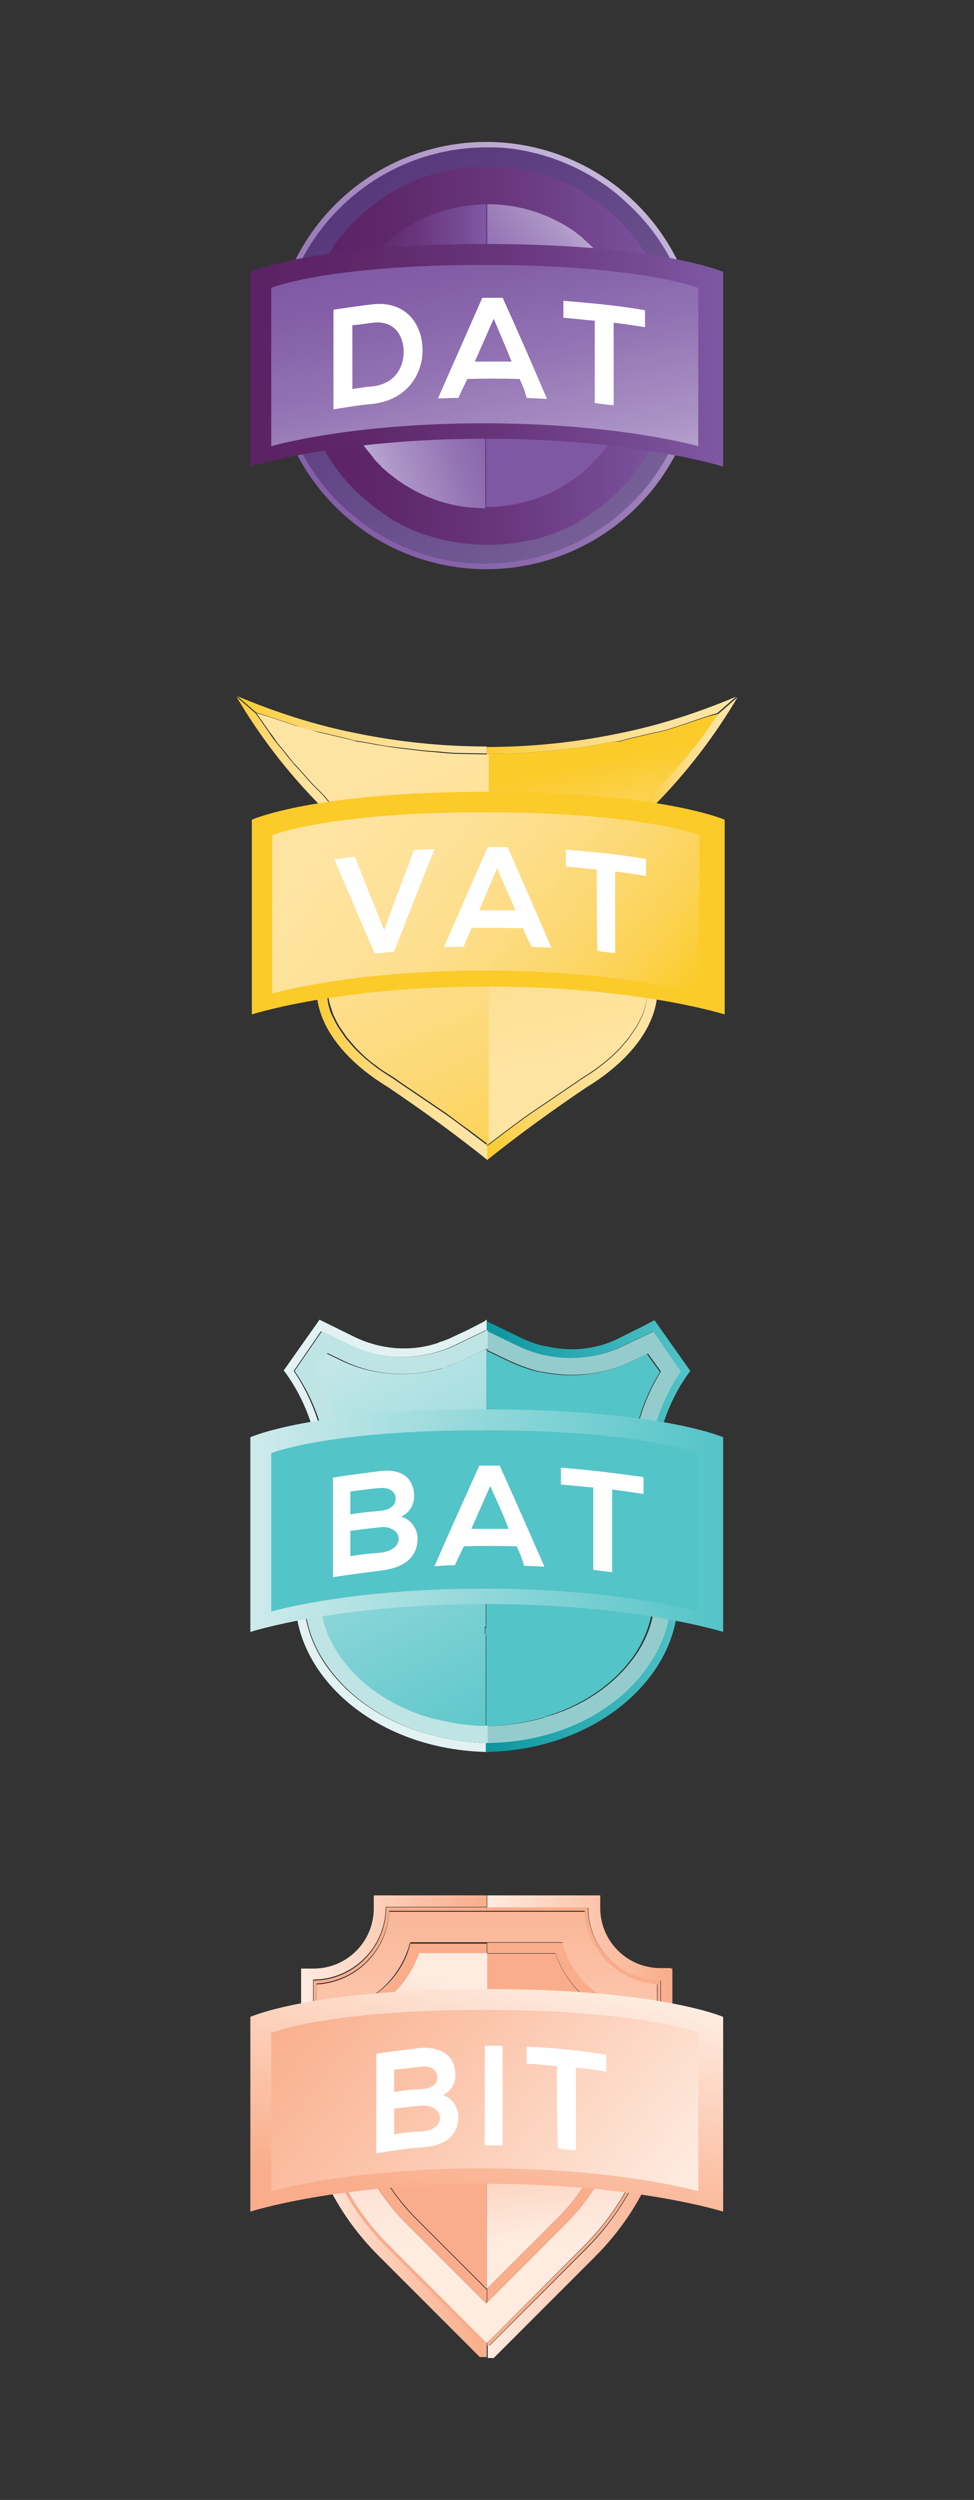<?xml version="1.0" encoding="utf-8"?>
<!-- Generator: Adobe Illustrator 20.1.0, SVG Export Plug-In . SVG Version: 6.00 Build 0)  -->
<svg version="1.1" id="Layer_1" xmlns="http://www.w3.org/2000/svg" xmlns:xlink="http://www.w3.org/1999/xlink" x="0px" y="0px"
	 width="195.7px" height="502px" viewBox="0 0 195.7 502" style="enable-background:new 0 0 195.7 502;" xml:space="preserve">
<rect x="0" y="0" width="195.7" height="502" fill="#333333" stroke="none"/>
<style type="text/css">
	.st0{fill:url(#SVGID_1_);}
	.st1{fill:url(#SVGID_2_);}
	.st2{fill:url(#SVGID_3_);}
	.st3{fill:url(#SVGID_4_);}
	.st4{fill:url(#SVGID_5_);}
	.st5{fill:#7F58A4;}
	.st6{fill:url(#SVGID_6_);}
	.st7{fill:url(#SVGID_7_);}
	.st8{fill:url(#SVGID_8_);}
	.st9{fill:#FFFFFF;}
	.st10{fill:url(#SVGID_9_);}
	.st11{fill:url(#SVGID_10_);}
	.st12{fill:url(#SVGID_11_);}
	.st13{fill:url(#SVGID_12_);}
	.st14{fill:url(#SVGID_13_);}
	.st15{fill:url(#SVGID_14_);}
	.st16{fill:url(#SVGID_15_);}
	.st17{fill:url(#SVGID_16_);}
	.st18{fill:url(#SVGID_17_);}
	.st19{fill:url(#SVGID_18_);}
	.st20{fill:#E2F2F3;}
	.st21{fill:url(#SVGID_19_);}
	.st22{fill:url(#SVGID_20_);}
	.st23{fill:#53C4C8;}
	.st24{fill:#94CCCD;}
	.st25{fill:#BFE4E4;}
	.st26{fill:url(#SVGID_21_);}
	.st27{fill:#344554;}
	.st28{fill:#ED3235;}
	.st29{fill:url(#SVGID_22_);}
	.st30{fill:url(#SVGID_23_);}
	.st31{fill:#F9AD8B;}
	.st32{fill:#FDCF9D;}
	.st33{fill:#F1EA4D;}
	.st34{fill:url(#SVGID_24_);}
	.st35{fill:url(#SVGID_25_);}
	.st36{fill:#ED332D;}
	.st37{fill:url(#SVGID_26_);}
	.st38{fill:url(#SVGID_27_);}
	.st39{fill:url(#SVGID_28_);}
</style>
<g>
	<g>
		
			<linearGradient id="SVGID_1_" gradientUnits="userSpaceOnUse" x1="134.494" y1="532.36" x2="62.37" y2="442.71" gradientTransform="matrix(1 0 0 -1 0 558)">
			<stop  offset="0" style="stop-color:#D6CCE5"/>
			<stop  offset="2.259135e-03" style="stop-color:#D6CCE5"/>
			<stop  offset="0.35" style="stop-color:#AC94C6"/>
			<stop  offset="0.644" style="stop-color:#9272B3"/>
			<stop  offset="0.87" style="stop-color:#845FA8"/>
			<stop  offset="1" style="stop-color:#7F58A4"/>
		</linearGradient>
		<circle class="st0" cx="97.7" cy="71.4" r="42.9"/>
		
			<linearGradient id="SVGID_2_" gradientUnits="userSpaceOnUse" x1="59.043" y1="486.592" x2="136.305" y2="486.592" gradientTransform="matrix(1 0 0 -1 0 558)">
			<stop  offset="1.415019e-02" style="stop-color:#5B2264"/>
			<stop  offset="0.235" style="stop-color:#5E276A"/>
			<stop  offset="0.529" style="stop-color:#68357B"/>
			<stop  offset="0.865" style="stop-color:#774D97"/>
			<stop  offset="1" style="stop-color:#7F58A4"/>
		</linearGradient>
		<circle class="st1" cx="97.7" cy="71.4" r="38.6"/>
		
			<linearGradient id="SVGID_3_" gradientUnits="userSpaceOnUse" x1="67.303" y1="501.798" x2="97.7" y2="501.798" gradientTransform="matrix(1 0 0 -1 0 558)">
			<stop  offset="1.415019e-02" style="stop-color:#5B2264"/>
			<stop  offset="0.235" style="stop-color:#5E276A"/>
			<stop  offset="0.529" style="stop-color:#68357B"/>
			<stop  offset="0.865" style="stop-color:#774D97"/>
			<stop  offset="1" style="stop-color:#7F58A4"/>
		</linearGradient>
		<path class="st2" d="M97.7,71.4V41c-0.6,0-1.1,0-1.5,0.1c-7.4,0.4-14.1,3.4-19.1,8.1c-0.6,0.5-1.1,1.1-1.5,1.5
			c-0.6,0.6-1.1,1.2-1.5,1.9c-4.1,5.2-6.5,11.6-6.5,18.8H97.7z"/>
		
			<linearGradient id="SVGID_4_" gradientUnits="userSpaceOnUse" x1="64.069" y1="465.048" x2="104.063" y2="478.529" gradientTransform="matrix(1 0 0 -1 0 558)">
			<stop  offset="0" style="stop-color:#D6CCE5"/>
			<stop  offset="2.259135e-03" style="stop-color:#D6CCE5"/>
			<stop  offset="0.35" style="stop-color:#AC94C6"/>
			<stop  offset="0.644" style="stop-color:#9272B3"/>
			<stop  offset="0.87" style="stop-color:#845FA8"/>
			<stop  offset="1" style="stop-color:#7F58A4"/>
		</linearGradient>
		<path class="st3" d="M67.1,71.4L67.1,71.4c0,7.2,2.5,13.7,6.6,18.9c0.5,0.6,1.1,1.3,1.5,1.9c0.5,0.6,1.1,1.1,1.5,1.6
			c5.2,4.8,11.9,7.9,19.3,8.2c0.5,0,1.1,0.1,1.5,0.1V71.4H67.1z"/>
		
			<linearGradient id="SVGID_5_" gradientUnits="userSpaceOnUse" x1="128.186" y1="513.183" x2="95.382" y2="488.468" gradientTransform="matrix(1 0 0 -1 0 558)">
			<stop  offset="0" style="stop-color:#D6CCE5"/>
			<stop  offset="2.259135e-03" style="stop-color:#D6CCE5"/>
			<stop  offset="0.35" style="stop-color:#AC94C6"/>
			<stop  offset="0.644" style="stop-color:#9272B3"/>
			<stop  offset="0.87" style="stop-color:#845FA8"/>
			<stop  offset="1" style="stop-color:#7F58A4"/>
		</linearGradient>
		<path class="st4" d="M128.2,71.4c0-8.8-3.8-16.7-9.6-22.2c-0.5-0.5-1.1-0.9-1.5-1.4c-0.5-0.5-1.1-0.8-1.5-1.2
			c-5-3.5-11-5.6-17.7-5.6v30.5h30.4V71.4z"/>
		<path class="st5" d="M116.9,95c0.6-0.5,1.1-0.9,1.5-1.4c6-5.5,9.6-13.4,9.6-22.2l0,0H97.7v30.4c6.6,0,12.7-2.1,17.6-5.6
			C115.9,95.8,116.3,95.5,116.9,95z"/>
		
			<linearGradient id="SVGID_6_" gradientUnits="userSpaceOnUse" x1="173.199" y1="411.017" x2="63.144" y2="521.072" gradientTransform="matrix(1 0 0 -1 0 558)">
			<stop  offset="0" style="stop-color:#9988B6"/>
			<stop  offset="0.44" style="stop-color:#755D96"/>
			<stop  offset="0.795" style="stop-color:#5E4182"/>
			<stop  offset="1" style="stop-color:#55367A"/>
		</linearGradient>
		<path class="st6" d="M130.1,45.1c-1.8-2.2-3.9-4.2-6.1-6.1c-6-4.9-13.5-8.2-21.6-9.2c-1.5-0.2-3.2-0.2-4.7-0.2
			c-23,0-41.8,18.8-41.8,41.8c0,1.6,0.1,3.2,0.2,4.7c0.8,7.6,3.8,14.7,8.2,20.5c2.3,3.1,4.9,5.6,8,8c7,5.4,15.7,8.6,25.2,8.6
			c23,0,41.8-18.8,41.8-41.8C139.5,61.4,136,52.3,130.1,45.1z M126.9,95.8c-0.2,0.4-0.5,0.6-0.7,0.8c-2.5,2.8-5.3,5.2-8.5,7.2
			c-0.2,0.1-0.5,0.4-0.7,0.5s-0.5,0.2-0.7,0.5c-2.7,1.5-5.5,2.6-8.5,3.4c-0.2,0.1-0.5,0.1-0.7,0.2c-0.2,0.1-0.5,0.1-0.7,0.1
			c-2.7,0.6-5.5,0.9-8.5,0.9l0,0c-0.2,0-0.5,0-0.7,0c-3.2-0.1-6.2-0.5-9.3-1.3c-0.2-0.1-0.5-0.1-0.7-0.2s-0.5-0.1-0.7-0.2
			c-3.1-0.9-5.9-2.2-8.5-3.9c-0.2-0.1-0.5-0.4-0.7-0.5s-0.5-0.4-0.7-0.5c-3.2-2.2-6.1-4.9-8.5-8c-0.2-0.4-0.5-0.7-0.7-0.9
			c-0.2-0.4-0.5-0.7-0.7-1.1c-4.1-6.1-6.6-13.5-6.6-21.4s2.5-15.3,6.6-21.4c0.2-0.4,0.5-0.7,0.7-1.1c0.2-0.4,0.5-0.7,0.7-0.9
			c2.3-3.1,5.3-5.8,8.5-8c0.2-0.1,0.5-0.4,0.7-0.5c0.2-0.1,0.5-0.4,0.7-0.5c2.6-1.6,5.5-2.9,8.5-3.9c0.2-0.1,0.5-0.1,0.7-0.2
			s0.5-0.1,0.7-0.2c2.9-0.8,6-1.3,9.3-1.3c0.2,0,0.5,0,0.7,0l0,0c2.9,0,5.8,0.4,8.5,0.9c0.2,0,0.5,0.1,0.7,0.1
			c0.2,0.1,0.5,0.1,0.7,0.2c2.9,0.8,5.9,2,8.5,3.4c0.2,0.1,0.5,0.2,0.7,0.5c0.2,0.1,0.5,0.4,0.7,0.5c3.2,2,6,4.3,8.5,7.2
			c0.2,0.2,0.5,0.6,0.7,0.8c0.2,0.4,0.5,0.6,0.7,0.9c5,6.5,8.1,14.6,8.1,23.4s-3.1,16.9-8.1,23.4C127.4,95.1,127.1,95.5,126.9,95.8z
			"/>
		
			<linearGradient id="SVGID_7_" gradientUnits="userSpaceOnUse" x1="50.354" y1="486.651" x2="145.346" y2="486.651" gradientTransform="matrix(1 0 0 -1 0 558)">
			<stop  offset="1.415019e-02" style="stop-color:#5B2264"/>
			<stop  offset="0.235" style="stop-color:#5E276A"/>
			<stop  offset="0.529" style="stop-color:#68357B"/>
			<stop  offset="0.865" style="stop-color:#774D97"/>
			<stop  offset="1" style="stop-color:#7F58A4"/>
		</linearGradient>
		<path class="st7" d="M145.3,93.7c0,0-17.7-5.6-47.7-5.6s-47.3,5.6-47.3,5.6V54.6c0,0,12.4-5.6,47.3-5.6s47.7,5.6,47.7,5.6V93.7z"
			/>
		
			<linearGradient id="SVGID_8_" gradientUnits="userSpaceOnUse" x1="107.557" y1="440.276" x2="91.252" y2="510.815" gradientTransform="matrix(1 0 0 -1 0 558)">
			<stop  offset="0" style="stop-color:#D6CCE5"/>
			<stop  offset="2.259135e-03" style="stop-color:#D6CCE5"/>
			<stop  offset="0.35" style="stop-color:#AC94C6"/>
			<stop  offset="0.644" style="stop-color:#9272B3"/>
			<stop  offset="0.87" style="stop-color:#845FA8"/>
			<stop  offset="1" style="stop-color:#7F58A4"/>
		</linearGradient>
		<path class="st8" d="M140.3,89.6c0,0-16-4.6-43.1-4.6s-42.7,4.6-42.7,4.6V57.8c0,0,11.3-4.6,42.7-4.6s43.1,4.6,43.1,4.6V89.6z"/>
		<g>
			<g>
				<path class="st9" d="M84.9,70.1c0.1,5-3.1,10.2-10,11c-2.5,0.2-5.4,0.7-7.9,1.1c0-8,0-12,0-20c2.5-0.4,5.4-0.8,7.9-1.1
					C81.7,60.4,84.8,65.2,84.9,70.1z M70.8,78.1c1.6-0.2,2.5-0.4,4.1-0.5c4.6-0.6,6.3-4,6.2-7.2c-0.1-3.1-1.9-6.1-6.2-5.6
					c-1.6,0.2-2.5,0.4-4.1,0.5C70.8,70.4,70.8,72.9,70.8,78.1z"/>
				<path class="st9" d="M104.4,76.1c-4.2-0.1-6.3-0.1-10.5,0c-0.7,1.5-1.1,2.2-1.8,3.8c-1.6,0-2.5,0.1-4.1,0.1
					c3.6-8.2,5.4-12.2,8.9-20.2c1.6,0,2.5,0,4.1,0c3.6,8,5.4,12.1,8.9,20.3c-1.6-0.1-2.5-0.1-4.1-0.2
					C105.4,78.3,105.1,77.6,104.4,76.1z M99.2,64c-1.5,3.4-2.2,5-3.8,8.6c2.9,0,4.5,0,7.4,0C101.4,69.1,100.6,67.4,99.2,64z"/>
				<path class="st9" d="M119.5,64.4c-2.6-0.2-3.8-0.4-6.3-0.6c0-1.4,0-2,0-3.4c5.8,0.5,10.7,0.9,16.4,1.9c0,1.4,0,2,0,3.4
					c-2.5-0.4-3.8-0.6-6.3-0.9c0,6.6,0,10,0,16.6c-1.5-0.2-2.2-0.2-3.8-0.5C119.5,74.2,119.5,70.9,119.5,64.4z"/>
			</g>
		</g>
	</g>
	<g>
		<g>
			
				<linearGradient id="SVGID_9_" gradientUnits="userSpaceOnUse" x1="114.068" y1="403.708" x2="128.429" y2="338.084" gradientTransform="matrix(1 0 0 -1 0 558)">
				<stop  offset="0" style="stop-color:#FBCB29"/>
				<stop  offset="0.141" style="stop-color:#FCD252"/>
				<stop  offset="0.304" style="stop-color:#FCD872"/>
				<stop  offset="0.471" style="stop-color:#FDDD88"/>
				<stop  offset="0.64" style="stop-color:#FDE197"/>
				<stop  offset="0.815" style="stop-color:#FEE4A0"/>
				<stop  offset="1" style="stop-color:#FEE4A3"/>
			</linearGradient>
			<path class="st10" d="M142.2,143.9l-5.4,1.8c-1.8,0.6-3.5,1.2-5.4,1.5l-5.5,1.3l-1.4,0.4L123,149l-2.8,0.5
				c-1.9,0.4-3.8,0.6-5.6,0.8c-1.9,0.2-3.8,0.5-5.6,0.6c-1.9,0.1-3.8,0.4-5.8,0.4l-5.4,0.1v1.4v22.4v1.4V196V230l0,0l0,0l4.1-3.1
				c1.5-1.1,2.9-2.2,4.5-3.3l9.3-6.3c1.5-1.1,3.2-2,4.7-3.2c1.5-1.1,2.8-2.3,4.1-3.6l1.8-2.1l1.5-2.2c0.5-0.8,0.8-1.5,1.2-2.3
				c0.4-0.8,0.6-1.6,0.8-2.5c0.2-1.8,0.5-3.4,0.6-5l0.5-5c0.2-1.6,0.2-3.3,0.2-5l0.1-5c0.1-1.6-0.1-3.4-0.2-5l-0.4-5
				c-0.2-1.6-0.5-3.3-0.7-5c-0.2-1.5-0.5-3.2-0.7-4.7c0.2-0.2,0.6-0.6,0.8-0.8l0.9-1.1l2-2c0.7-0.7,1.3-1.4,1.9-2.1l1.9-2.1
				c0.6-0.7,1.2-1.4,1.8-2.2l1.8-2.2c0.6-0.7,1.1-1.5,1.6-2.2l1.5-2.2l1.1-1.5L142.2,143.9z"/>
			<g>
				
					<linearGradient id="SVGID_10_" gradientUnits="userSpaceOnUse" x1="97.85" y1="412.383" x2="147.913" y2="412.383" gradientTransform="matrix(1 0 0 -1 0 558)">
					<stop  offset="0" style="stop-color:#FBCB29"/>
					<stop  offset="0.141" style="stop-color:#FCD252"/>
					<stop  offset="0.304" style="stop-color:#FCD872"/>
					<stop  offset="0.471" style="stop-color:#FDDD88"/>
					<stop  offset="0.64" style="stop-color:#FDE197"/>
					<stop  offset="0.815" style="stop-color:#FEE4A0"/>
					<stop  offset="1" style="stop-color:#FEE4A3"/>
				</linearGradient>
				<path class="st11" d="M136.8,145.6c-1.8,0.6-3.5,1.2-5.4,1.5l-5.5,1.3l-1.4,0.4L123,149l-2.8,0.5c-1.9,0.4-3.8,0.6-5.6,0.8
					c-1.9,0.2-3.8,0.5-5.6,0.6c-1.9,0.1-3.8,0.4-5.8,0.4l-5.4,0.1V150c8.8,0,17.7-0.9,26.4-2.7c8.1-1.6,16.1-4.2,23.7-7.4l-3.8,3.3
					l-2,0.6L136.8,145.6z"/>
				
					<linearGradient id="SVGID_11_" gradientUnits="userSpaceOnUse" x1="97.85" y1="360.778" x2="133.051" y2="360.778" gradientTransform="matrix(1 0 0 -1 0 558)">
					<stop  offset="0" style="stop-color:#FBCB29"/>
					<stop  offset="0.141" style="stop-color:#FCD252"/>
					<stop  offset="0.304" style="stop-color:#FCD872"/>
					<stop  offset="0.471" style="stop-color:#FDDD88"/>
					<stop  offset="0.64" style="stop-color:#FDE197"/>
					<stop  offset="0.815" style="stop-color:#FEE4A0"/>
					<stop  offset="1" style="stop-color:#FEE4A3"/>
				</linearGradient>
				<path class="st12" d="M132.1,199c-0.2,7.4-6,14.3-14.2,19.3c-7.3,4.9-14.1,9.9-20.1,14.7v-2.8l4.1-3.1c1.5-1.1,2.9-2.2,4.5-3.3
					l9.3-6.3c1.5-1.1,3.2-2,4.7-3.2c1.5-1.1,2.8-2.3,4.1-3.6l1.8-2.1l1.5-2.2c0.5-0.8,0.8-1.5,1.2-2.3c0.4-0.8,0.6-1.6,0.8-2.5
					c0.2-1.8,0.5-3.4,0.6-5l0.5-5c0.2-1.6,0.2-3.3,0.2-5l0.1-5c0.1-1.6-0.1-3.4-0.2-5l-0.4-5c-0.2-1.6-0.5-3.3-0.7-5
					c-0.2-1.5-0.5-3.2-0.7-4.7l1.9,0.5C133.4,174.3,133.6,186.7,132.1,199z"/>
				
					<linearGradient id="SVGID_12_" gradientUnits="userSpaceOnUse" x1="129.078" y1="406.982" x2="147.913" y2="406.982" gradientTransform="matrix(1 0 0 -1 0 558)">
					<stop  offset="0" style="stop-color:#FBCB29"/>
					<stop  offset="0.141" style="stop-color:#FCD252"/>
					<stop  offset="0.304" style="stop-color:#FCD872"/>
					<stop  offset="0.471" style="stop-color:#FDDD88"/>
					<stop  offset="0.64" style="stop-color:#FDE197"/>
					<stop  offset="0.815" style="stop-color:#FEE4A0"/>
					<stop  offset="1" style="stop-color:#FEE4A3"/>
				</linearGradient>
				<path class="st13" d="M131,162.2l-1.9-0.5c0.2-0.2,0.6-0.6,0.8-0.8l0.9-1.1l2-2c0.7-0.7,1.3-1.4,1.9-2.1l1.9-2.1
					c0.6-0.7,1.2-1.4,1.8-2.2l1.8-2.2c0.6-0.7,1.1-1.5,1.6-2.2l1.5-2.2l1.1-1.5l3.8-3.3C143.7,147.6,138.1,155.1,131,162.2z"/>
			</g>
		</g>
		<g>
			
				<linearGradient id="SVGID_13_" gradientUnits="userSpaceOnUse" x1="114.525" y1="314.561" x2="64.532" y2="417.178" gradientTransform="matrix(1 0 0 -1 0 558)">
				<stop  offset="0" style="stop-color:#FBCB29"/>
				<stop  offset="0.141" style="stop-color:#FCD252"/>
				<stop  offset="0.304" style="stop-color:#FCD872"/>
				<stop  offset="0.471" style="stop-color:#FDDD88"/>
				<stop  offset="0.64" style="stop-color:#FDE197"/>
				<stop  offset="0.815" style="stop-color:#FEE4A0"/>
				<stop  offset="1" style="stop-color:#FEE4A3"/>
			</linearGradient>
			<path class="st14" d="M51.5,143.2l1.1,1.5l1.5,2.2c0.6,0.7,1.1,1.5,1.6,2.2l1.8,2.2c0.6,0.7,1.1,1.5,1.8,2.2l1.9,2.1
				c0.6,0.7,1.2,1.4,1.9,2.1l2,2l0.9,1.1c0.2,0.2,0.6,0.6,0.8,0.8c-0.4,1.5-0.5,3.2-0.7,4.7c-0.2,1.6-0.5,3.3-0.7,5l-0.4,5
				c-0.1,1.6-0.4,3.4-0.2,5l0.1,5c0,1.6,0,3.4,0.2,5l0.5,5c0.1,1.6,0.2,3.3,0.6,5c0.2,0.8,0.5,1.6,0.8,2.5c0.4,0.8,0.7,1.5,1.2,2.3
				l1.5,2.2l1.8,2.1c1.3,1.3,2.6,2.6,4.1,3.6c1.4,1.2,3.2,2,4.7,3.2l9.3,6.3c1.5,1.1,2.9,2.2,4.5,3.3l4.1,3.1l0,0l0,0v-34.1V177
				v-1.8v-22.3v-1.4l-5.4-0.1c-1.9,0-3.9-0.2-5.8-0.4c-1.9-0.1-3.8-0.4-5.6-0.6c-1.9-0.2-3.8-0.5-5.6-0.8l-2.8-0.5l-1.4-0.2
				l-1.4-0.4l-5.5-1.3c-1.9-0.4-3.6-1.1-5.4-1.5l-5.4-1.8L51.5,143.2z"/>
			<g>
				
					<linearGradient id="SVGID_14_" gradientUnits="userSpaceOnUse" x1="47.771" y1="412.501" x2="97.834" y2="412.501" gradientTransform="matrix(1 0 0 -1 0 558)">
					<stop  offset="0" style="stop-color:#FBCB29"/>
					<stop  offset="0.141" style="stop-color:#FCD252"/>
					<stop  offset="0.304" style="stop-color:#FCD872"/>
					<stop  offset="0.471" style="stop-color:#FDDD88"/>
					<stop  offset="0.64" style="stop-color:#FDE197"/>
					<stop  offset="0.815" style="stop-color:#FEE4A0"/>
					<stop  offset="1" style="stop-color:#FEE4A3"/>
				</linearGradient>
				<path class="st15" d="M58.9,145.5c1.8,0.6,3.5,1.2,5.4,1.5l5.5,1.3l1.4,0.4l1.4,0.2l2.8,0.5c1.9,0.4,3.8,0.6,5.6,0.8
					c1.9,0.2,3.8,0.5,5.6,0.6c1.9,0.1,3.8,0.4,5.8,0.4l5.4,0.1v-1.4c-8.8,0-17.7-0.9-26.4-2.7c-8.1-1.6-16.1-4.2-23.7-7.4l3.8,3.3
					l2,0.6L58.9,145.5z"/>
				
					<linearGradient id="SVGID_15_" gradientUnits="userSpaceOnUse" x1="62.657" y1="360.895" x2="97.859" y2="360.895" gradientTransform="matrix(1 0 0 -1 0 558)">
					<stop  offset="0" style="stop-color:#FBCB29"/>
					<stop  offset="0.141" style="stop-color:#FCD252"/>
					<stop  offset="0.304" style="stop-color:#FCD872"/>
					<stop  offset="0.471" style="stop-color:#FDDD88"/>
					<stop  offset="0.64" style="stop-color:#FDE197"/>
					<stop  offset="0.815" style="stop-color:#FEE4A0"/>
					<stop  offset="1" style="stop-color:#FEE4A3"/>
				</linearGradient>
				<path class="st16" d="M63.6,198.9c0.2,7.4,6,14.3,14.2,19.3c7.3,4.9,14.1,9.9,20.1,14.7V230l-4.1-3.1c-1.5-1.1-2.9-2.2-4.5-3.3
					l-9.3-6.3c-1.5-1.1-3.2-2-4.7-3.2c-1.5-1.1-2.8-2.3-4.1-3.6l-1.8-2.1l-1.5-2.2c-0.5-0.8-0.8-1.5-1.2-2.3
					c-0.4-0.8-0.6-1.6-0.8-2.5c-0.2-1.8-0.5-3.4-0.6-5l-0.5-5c-0.2-1.6-0.2-3.3-0.2-5l-0.1-5c-0.1-1.6,0.1-3.4,0.2-5l0.4-5
					c0.2-1.6,0.5-3.3,0.7-5c0.2-1.5,0.5-3.2,0.7-4.7l-1.9,0.5C62.3,174.1,62.1,186.6,63.6,198.9z"/>
				
					<linearGradient id="SVGID_16_" gradientUnits="userSpaceOnUse" x1="47.787" y1="407.099" x2="66.622" y2="407.099" gradientTransform="matrix(1 0 0 -1 0 558)">
					<stop  offset="0" style="stop-color:#FBCB29"/>
					<stop  offset="0.141" style="stop-color:#FCD252"/>
					<stop  offset="0.304" style="stop-color:#FCD872"/>
					<stop  offset="0.471" style="stop-color:#FDDD88"/>
					<stop  offset="0.64" style="stop-color:#FDE197"/>
					<stop  offset="0.815" style="stop-color:#FEE4A0"/>
					<stop  offset="1" style="stop-color:#FEE4A3"/>
				</linearGradient>
				<path class="st17" d="M64.7,162.1l1.9-0.5c-0.2-0.2-0.6-0.6-0.8-0.8l-0.9-1.1l-2-2c-0.7-0.7-1.3-1.4-1.9-2.1l-1.9-2.1
					c-0.6-0.7-1.2-1.4-1.8-2.2l-1.8-2.2c-0.6-0.7-1.1-1.5-1.6-2.2l-1.5-2.2l-1.1-1.5l-3.8-3.3C52,147.5,57.6,155,64.7,162.1z"/>
			</g>
		</g>
		
			<linearGradient id="SVGID_17_" gradientUnits="userSpaceOnUse" x1="98.085" y1="398.876" x2="98.085" y2="518.738" gradientTransform="matrix(1 0 0 -1 0 558)">
			<stop  offset="0" style="stop-color:#FBCB29"/>
			<stop  offset="0.141" style="stop-color:#FCD252"/>
			<stop  offset="0.304" style="stop-color:#FCD872"/>
			<stop  offset="0.471" style="stop-color:#FDDD88"/>
			<stop  offset="0.64" style="stop-color:#FDE197"/>
			<stop  offset="0.815" style="stop-color:#FEE4A0"/>
			<stop  offset="1" style="stop-color:#FEE4A3"/>
		</linearGradient>
		<path class="st18" d="M145.6,203.7c0,0-17.7-5.6-47.7-5.6s-47.3,5.6-47.3,5.6v-39.1c0,0,12.4-5.6,47.3-5.6s47.7,5.6,47.7,5.6
			V203.7z"/>
		
			<linearGradient id="SVGID_18_" gradientUnits="userSpaceOnUse" x1="130.473" y1="348.212" x2="60.644" y2="403.863" gradientTransform="matrix(1 0 0 -1 0 558)">
			<stop  offset="0" style="stop-color:#FBCB29"/>
			<stop  offset="0.141" style="stop-color:#FCD252"/>
			<stop  offset="0.304" style="stop-color:#FCD872"/>
			<stop  offset="0.471" style="stop-color:#FDDD88"/>
			<stop  offset="0.64" style="stop-color:#FDE197"/>
			<stop  offset="0.815" style="stop-color:#FEE4A0"/>
			<stop  offset="1" style="stop-color:#FEE4A3"/>
		</linearGradient>
		<path class="st19" d="M140.5,199.5c0,0-16-4.6-43.1-4.6s-42.7,4.6-42.7,4.6v-31.8c0,0,11.3-4.6,42.7-4.6s43.1,4.6,43.1,4.6V199.5z
			"/>
		<g>
			<g>
				<path class="st9" d="M79.2,191.1c-1.5,0.1-2.3,0.2-3.9,0.4c-3.3-7.6-4.9-11.4-8.1-18.9c1.6-0.2,2.5-0.4,4.1-0.6
					c2.3,5.9,3.5,8.8,5.9,14.8c2.3-6.5,3.5-9.6,6-16.1c1.6-0.1,2.5-0.2,4.1-0.2C84.1,178.6,82.4,182.7,79.2,191.1z"/>
				<path class="st9" d="M105.1,186.4c-4.1-0.1-6.2-0.1-10.3-0.1c-0.7,1.5-1.1,2.2-1.6,3.8c-1.6,0-2.5,0.1-4,0.1
					c3.5-8.1,5.3-12.1,8.8-20.1c1.6,0,2.5,0,4,0c3.5,8,5.3,12.1,8.8,20.2c-1.6-0.1-2.5-0.1-4-0.2C106,188.6,105.7,187.9,105.1,186.4
					z M99.9,174.3c-1.4,3.4-2.2,5-3.6,8.5c2.9,0,4.3,0,7.3,0C102.1,179.4,101.3,177.7,99.9,174.3z"/>
				<path class="st9" d="M119.9,174.6c-2.5-0.2-3.8-0.4-6.2-0.6c0-1.4,0-2,0-3.4c5.6,0.5,10.5,0.9,16.1,1.9c0,1.4,0,2,0,3.4
					c-2.5-0.4-3.8-0.6-6.2-0.9c0,6.6,0,9.9,0,16.4c-1.5-0.2-2.2-0.2-3.6-0.5C119.9,184.6,119.9,181.2,119.9,174.6z"/>
			</g>
		</g>
	</g>
	<g>
		<path class="st20" d="M62.8,306c-0.7,2.7-1.5,5.4-2.2,8.1c-0.5,1.2-0.7,2.3-0.9,3.5c-0.1,0.4-0.1,0.8-0.2,1.2
			c-1.8,15.7,14.1,32.3,38,33h0.5V350h-0.5c-13.6-0.5-25.6-6.3-32.1-15.7c-4.3-6.3-5.4-13.4-3.2-19.7v-0.1c0.8-3.1,1.6-5.6,2.2-8.1
			c2.7-10.3,0.9-21.3-4.8-30.2l-0.6-0.9l5.5-8l5.6,2.7c6.7,3.3,14.8,3.3,21.5,0l6-2.9l0.2,0.1v-2V265l-0.1,0.1l-0.1-0.1l-0.1,0.2
			l-0.1,0.1l-3.5,1.8l-2.8,1.3c-0.7,0.4-1.4,0.6-2.1,0.9c-0.4,0.1-0.7,0.2-1.1,0.4c-5.5,1.8-11.5,1.3-16.8-1.3l-6.9-3.4L57,275.2
			l0.4,0.5c4.3,6,6.7,13.2,6.8,20.4c0,0.2,0,0.4,0,0.6c0,0.2,0,0.4,0,0.6C63.9,300.3,63.5,303.2,62.8,306z"/>
		
			<linearGradient id="SVGID_19_" gradientUnits="userSpaceOnUse" x1="97.85" y1="249.524" x2="138.893" y2="249.524" gradientTransform="matrix(1 0 0 -1 0 558)">
			<stop  offset="1.415019e-02" style="stop-color:#0C96A0"/>
			<stop  offset="1" style="stop-color:#53C4C8"/>
		</linearGradient>
		<path class="st21" d="M110.1,270.4c-0.4-0.1-0.7-0.1-1.2-0.2c-1.5-0.4-2.9-0.9-4.3-1.6l-6.6-3.2h-0.1l-0.1-0.1v2l6,2.9
			c6.7,3.3,14.8,3.3,21.5,0l5.9-2.8l5.5,8l-0.6,0.9c-5.8,8.8-7.6,19.8-4.8,30.1c0.7,2.5,1.4,5.2,2.2,8.1v0.1
			c2.2,6.3,1.2,13.4-3.2,19.7c-6.5,9.4-18.4,15.3-32.2,15.7h-0.5v1.8h0.5c24.1-0.7,39.9-17.5,37.9-33.2c0-0.4-0.1-0.8-0.2-1.2
			c-0.2-1.1-0.5-2.2-0.8-3.3c-0.8-2.7-1.5-5.4-2.2-8.1c-0.7-2.6-1.1-5.3-1.2-7.9c0-0.4,0-0.8,0-1.2c0-7.6,2.3-15.1,7-21.5l0.1-0.1
			l-7.2-10.2l-2.1,1.1l-5,2.5C120.1,270.9,114.9,271.5,110.1,270.4z"/>
		
			<linearGradient id="SVGID_20_" gradientUnits="userSpaceOnUse" x1="63.451" y1="293.328" x2="108.28" y2="207.405" gradientTransform="matrix(1 0 0 -1 0 558)">
			<stop  offset="1.415019e-02" style="stop-color:#CDEAEB"/>
			<stop  offset="1" style="stop-color:#53C4C8"/>
		</linearGradient>
		<path class="st22" d="M97.8,292.9V271l-0.2-0.1l-4.6,2.2c-1.1,0.5-2.1,0.9-3.2,1.3c-0.4,0.1-0.7,0.2-1.1,0.4
			c-6.6,1.9-14,1.4-20.2-1.6l-2.9-1.4l-2.6,3.6c4.1,6.7,6.1,14.3,6,22c0,0.4,0,0.8,0,1.2c-0.1,2.9-0.6,5.9-1.3,8.7
			c-0.7,2.5-1.4,5.2-2.3,8.2l-0.1,0.2c-0.1,0.2-0.1,0.4-0.2,0.6c-0.1,0.4-0.2,0.8-0.4,1.3c-1.2,4.8,0,10.1,3.3,14.9
			c4.2,6.1,11,10.6,19.1,12.8c0.4,0.1,0.7,0.2,1.1,0.2c2.9,0.7,5.9,1.1,9,1.2h0.4v-18.6c-0.1,0-0.1,0-0.2,0v-1.4c0.1,0,0.1,0,0.2,0
			v-32.5c-0.1,0-0.1,0-0.2,0v-1.4C97.7,292.9,97.8,292.9,97.8,292.9z"/>
		<path class="st23" d="M130.4,316.1c0-0.1,0-0.2-0.1-0.2l-0.1-0.2c-0.9-3.1-1.6-5.8-2.3-8.2c-0.7-2.7-1.2-5.4-1.3-8.1
			c0-0.4,0-0.8,0-1.2c-0.2-7.9,1.8-15.9,6-22.7l-2.6-3.6l-3.2,1.5c-5.5,2.7-11.9,3.4-17.8,2.2c-0.4-0.1-0.7-0.1-1.2-0.2
			c-1.9-0.5-3.8-1.2-5.5-2l-4.6-2.2V293c-0.1,0-0.1,0-0.2,0v1.4c0.1,0,0.1,0,0.2,0v32.5c-0.1,0-0.1,0-0.2,0v1.4c0.1,0,0.1,0,0.2,0
			v18.3H98c3.8-0.1,7.4-0.7,10.8-1.6c0.4-0.1,0.7-0.2,1.1-0.4c7.4-2.3,13.6-6.6,17.5-12.2c3.3-4.9,4.5-10.2,3.3-15.1
			C130.7,316.9,130.6,316.5,130.4,316.1z"/>
		<path class="st24" d="M130.4,334.3c4.3-6.3,5.5-13.4,3.2-19.7v-0.1c-0.8-3.1-1.6-5.6-2.2-8.1c-2.7-10.2-0.9-21.3,4.8-30.1l0.6-0.9
			l-5.5-8l-5.9,2.8c-6.7,3.3-14.8,3.3-21.5,0l-6-2.9v3.8l4.6,2.2c1.8,0.8,3.6,1.5,5.5,2c0.4,0.1,0.7,0.1,1.2,0.2
			c6,1.2,12.4,0.5,17.8-2.2l3.2-1.5l2.6,3.6c-4.2,6.8-6.2,14.7-6,22.7c0,0.4,0,0.8,0,1.2c0.1,2.7,0.6,5.4,1.3,8.1
			c0.7,2.5,1.4,5.2,2.3,8.2l0.1,0.2c0,0.1,0,0.2,0.1,0.2c0.1,0.5,0.2,0.8,0.4,1.3c1.2,4.9,0.1,10.2-3.3,15.1
			c-3.9,5.6-10.1,10-17.5,12.2c-0.4,0.1-0.7,0.2-1.1,0.4c-3.4,0.9-7,1.5-10.8,1.6H98v3.4h0.5C112,349.7,124,343.8,130.4,334.3z"/>
		<path class="st25" d="M97.4,346.6c-3.2-0.1-6.1-0.5-9-1.2c-0.4-0.1-0.7-0.2-1.1-0.2c-8.1-2.2-15-6.7-19.1-12.8
			c-3.3-4.8-4.5-10-3.3-14.9c0.1-0.5,0.2-0.8,0.4-1.3c0-0.2,0.1-0.4,0.2-0.6l0.1-0.2c0.9-3.1,1.6-5.6,2.3-8.2
			c0.7-2.9,1.2-5.8,1.3-8.7c0-0.4,0-0.8,0-1.2c0.1-7.7-2-15.4-6-22l2.6-3.6l2.9,1.4c6.2,3.1,13.5,3.6,20.2,1.6
			c0.4-0.1,0.7-0.2,1.1-0.4c1.1-0.4,2.2-0.8,3.2-1.3l4.6-2.2L98,271v-3.8l-0.2-0.1l-6,2.9c-6.7,3.3-14.8,3.3-21.5,0l-5.6-2.7l-5.5,8
			l0.6,0.9c5.8,8.9,7.6,19.8,4.8,30.2c-0.7,2.5-1.4,5-2.2,8.1v0.1c-2.2,6.3-1.2,13.4,3.2,19.7c6.5,9.4,18.4,15.3,32.1,15.7H98v-3.5
			H97.4z"/>
		
			<linearGradient id="SVGID_21_" gradientUnits="userSpaceOnUse" x1="50.354" y1="252.635" x2="145.346" y2="252.635" gradientTransform="matrix(1 0 0 -1 0 558)">
			<stop  offset="1.415019e-02" style="stop-color:#CDEAEB"/>
			<stop  offset="1" style="stop-color:#53C4C8"/>
		</linearGradient>
		<path class="st26" d="M145.3,327.7c0,0-17.7-5.6-47.7-5.6s-47.3,5.6-47.3,5.6v-39.1c0,0,12.4-5.6,47.3-5.6s47.7,5.6,47.7,5.6
			V327.7z"/>
		<path class="st23" d="M140.3,323.6c0,0-16-4.6-43.1-4.6s-42.7,4.6-42.7,4.6v-31.8c0,0,11.3-4.6,42.7-4.6s43.1,4.6,43.1,4.6V323.6z
			"/>
		<g>
			<g>
				<path class="st9" d="M83.2,300.5c0,1.5-0.7,3.1-2.6,4.1c2.3,0.5,3.3,2.9,3.3,4.2c0,4.5-3.4,6.1-7.5,6.6
					c-3.2,0.4-6.3,0.8-9.5,1.3c0-8,0-12,0-20c3.2-0.5,6.3-0.9,9.5-1.3C80.3,294.9,83.2,296.5,83.2,300.5z M70.4,304.1
					c2.3-0.4,3.5-0.5,5.9-0.7c2.3-0.2,3.2-1.3,3.2-2.5c0-0.9-0.7-2.3-3.2-2.1c-2.3,0.2-3.5,0.4-5.9,0.7
					C70.4,301.3,70.4,302.3,70.4,304.1z M70.4,312.5c2.3-0.4,3.5-0.5,5.9-0.7c1.5-0.1,3.8-0.9,3.8-2.8c0-1.8-2.2-2.6-3.8-2.3
					c-2.3,0.2-3.5,0.4-5.9,0.7C70.4,309.4,70.4,310.5,70.4,312.5z"/>
				<path class="st9" d="M103.8,310.5c-4.2-0.1-6.3-0.1-10.6,0c-0.7,1.5-1.1,2.2-1.8,3.8c-1.6,0-2.5,0.1-4.1,0.2
					c3.6-8.2,5.4-12.2,9-20.2c1.6,0,2.5,0,4.1,0c3.6,8,5.4,12.1,9,20.3c-1.6-0.1-2.5-0.1-4.1-0.2C104.8,312.7,104.5,312,103.8,310.5
					z M98.5,298.4c-1.5,3.4-2.2,5-3.8,8.6c3.1,0,4.5,0,7.5,0C100.8,303.4,100,301.8,98.5,298.4z"/>
				<path class="st9" d="M119.2,298.7c-2.6-0.2-3.9-0.4-6.5-0.6c0-1.4,0-2.1,0-3.4c5.9,0.5,10.8,1.1,16.6,1.9c0,1.4,0,2,0,3.4
					c-2.6-0.4-3.9-0.6-6.3-0.9c0,6.6,0,10,0,16.6c-1.5-0.2-2.2-0.2-3.8-0.5C119.2,308.6,119.2,305.3,119.2,298.7z"/>
			</g>
		</g>
	</g>
	<g>
		<path class="st27" d="M97.1,466.1l-0.7,0.8L97.1,466.1z"/>
		<polygon class="st28" points="97.2,466.1 97.3,465.9 97.3,465.9 97.4,465.8 97.6,465.8 97.7,465.8 97.8,465.8 97.8,465.8 
			97.8,465.8 97.9,465.8 98,465.8 98.1,465.8 98.3,465.8 98.4,465.9 98.4,465.9 98.5,466.1 98.6,466.1 97.8,465.3 97.8,465.3 
			97.1,466.1 		"/>
		<polygon class="st28" points="98.7,466.3 98.7,466.3 98.8,466.4 98.8,466.5 98.8,466.6 98.8,466.8 98.8,466.9 98.8,466.9 
			98.8,467 98.8,467.1 98.8,467.2 98.7,467.3 98.7,467.5 98.6,467.5 98.6,467.6 98.5,467.7 98.4,467.7 98.4,467.8 98.3,467.8 
			98.1,467.8 98,467.8 97.9,467.9 97.8,467.9 97.8,467.9 97.7,467.8 97.6,467.8 97.4,467.8 97.3,467.8 97.3,467.7 97.2,467.7 
			97.1,467.6 97.1,467.5 97,467.5 97,467.3 96.9,467.2 96.9,467.1 96.9,467 96.9,466.9 96.9,466.9 96.9,466.8 96.9,466.6 
			96.9,466.5 96.9,466.4 97,466.3 97,466.3 97.1,466.2 97.1,466.1 96.4,466.9 97.8,468.3 99.3,466.9 98.6,466.1 98.6,466.2 		"/>
		
			<linearGradient id="SVGID_22_" gradientUnits="userSpaceOnUse" x1="60.569" y1="130.989" x2="97.844" y2="130.989" gradientTransform="matrix(1 0 0 -1 0 558)">
			<stop  offset="0" style="stop-color:#FEECE1"/>
			<stop  offset="0.493" style="stop-color:#FCCBB3"/>
			<stop  offset="1" style="stop-color:#F9AD8B"/>
		</linearGradient>
		<path class="st29" d="M75.1,380.7v2.5c0,6.7-5.4,12.1-12.1,12.1h-2.5v20.4c0,2.6,0.2,5.2,0.6,7.6c1.6,11.2,6.8,21.5,14.9,29.6
			l20.4,20.4h1.4v-1.8v-0.7h-0.4l-19.8-19.7c-9.4-9.4-14.7-22.2-14.7-35.6v-18c8,0,14.6-6.5,14.6-14.6h20.3v-0.7v-1.6H75.1z"/>
		
			<linearGradient id="SVGID_23_" gradientUnits="userSpaceOnUse" x1="97.85" y1="130.93" x2="135.124" y2="130.93" gradientTransform="matrix(1 0 0 -1 0 558)">
			<stop  offset="0" style="stop-color:#FEECE1"/>
			<stop  offset="0.493" style="stop-color:#FCCBB3"/>
			<stop  offset="1" style="stop-color:#F9AD8B"/>
		</linearGradient>
		<path class="st30" d="M134.8,395.2h-2.1c-6.7,0-12.1-5.4-12.1-12.1V381v-0.4h-0.2h-16.6h-5.9v1.8v0.7h20.3c0,8,6.5,14.6,14.6,14.6
			v18c0,13.4-5.3,26.1-14.7,35.6L98.4,471H98v0.7v1.8h1.2l20.4-20.4c10-10,15.5-23.2,15.5-37.3v-20.1v-0.4H134.8z"/>
		<path class="st31" d="M117.5,383.9c0.4,7.9,6.7,14.2,14.6,14.6v17.3c0,13.3-5.2,25.7-14.6,35.1L98,470.3h-0.1v0.7h0.4l19.7-19.8
			c9.4-9.4,14.7-22.2,14.7-35.6v-18c-8,0-14.6-6.5-14.6-14.6H97.8v0.7h19.7V383.9z"/>
		<path class="st31" d="M63,397.7v18c0,13.4,5.3,26.1,14.7,35.6L97.4,471h0.4v-0.7h-0.1l-19.5-19.5c-9.4-9.4-14.6-21.8-14.6-35.1
			v-17.4c7.9-0.4,14.2-6.7,14.6-14.6h19.6V383H77.6C77.6,391.1,71,397.7,63,397.7z"/>
		<path class="st32" d="M113.6,389.5l0.1,0.5c1.5,6.1,6.5,11.2,12.6,12.6l0.5,0.1v13.6c0,11.6-4.6,22.5-12.8,30.8l-16.3,16.3v-0.9
			l15.9-15.9c8.1-8.1,12.6-18.9,12.6-30.3v-13.2c-6.5-1.5-11.5-6.7-13.2-13.2H97.7v-0.7h16V389.5z"/>
		<path class="st31" d="M82.5,390.1c-1.5,6.5-6.7,11.5-13.2,13.2v13.2c0,11.4,4.5,22.2,12.6,30.3l15.9,15.9v-0.9v-2l-14.3-14.3
			c-5.9-5.9-9.7-13.3-11.3-21.4c-0.5-2.5-0.7-4.9-0.7-7.5v-11.5c5.9-2,10.6-6.7,12.6-12.6h13.7v-1.4v-0.8H82.5z"/>
		<path class="st31" d="M113.2,390.1H97.9v0.7v1.4h13.7c2,5.9,6.7,10.6,12.6,12.6v11.5c0,2.6-0.2,5-0.7,7.5
			c-1.5,8-5.4,15.4-11.3,21.4l-14.3,14.3l0,0v2l0,0v0.9l15.9-15.9c8.1-8.1,12.6-18.9,12.6-30.3v-13.2
			C119.7,401.7,114.7,396.5,113.2,390.1z"/>
		<path class="st31" d="M123.5,423.9c0.5-2.5,0.7-4.9,0.7-7.5v-11.5c-5.9-2-10.6-6.7-12.6-12.6H97.8v31.6H123.5z"/>
		<rect x="97.8" y="392.2" class="st33" width="0" height="31.6"/>
		
			<linearGradient id="SVGID_24_" gradientUnits="userSpaceOnUse" x1="89.367" y1="160.069" x2="79.774" y2="126.058" gradientTransform="matrix(1 0 0 -1 0 558)">
			<stop  offset="0" style="stop-color:#FEECE1"/>
			<stop  offset="0.493" style="stop-color:#FCCBB3"/>
			<stop  offset="1" style="stop-color:#F9AD8B"/>
		</linearGradient>
		<path class="st34" d="M84.2,392.2c-2,5.9-6.7,10.6-12.6,12.6v11.5c0,2.6,0.2,5,0.7,7.5h25.6v-31.6H84.2z"/>
		
			<linearGradient id="SVGID_25_" gradientUnits="userSpaceOnUse" x1="111.558" y1="109.203" x2="106.699" y2="144.584" gradientTransform="matrix(1 0 0 -1 0 558)">
			<stop  offset="0" style="stop-color:#FEECE1"/>
			<stop  offset="0.493" style="stop-color:#FCCBB3"/>
			<stop  offset="1" style="stop-color:#F9AD8B"/>
		</linearGradient>
		<path class="st35" d="M97.8,459.6l14.3-14.3c5.9-5.9,9.7-13.3,11.3-21.4H97.8V459.6z"/>
		<path class="st31" d="M72.2,423.9c1.5,8,5.4,15.4,11.3,21.4l14.3,14.3v-35.7L72.2,423.9L72.2,423.9z"/>
		<rect x="97.8" y="423.9" class="st36" width="0" height="35.7"/>
		
			<linearGradient id="SVGID_26_" gradientUnits="userSpaceOnUse" x1="97.791" y1="107.239" x2="97.791" y2="187.762" gradientTransform="matrix(1 0 0 -1 0 558)">
			<stop  offset="0" style="stop-color:#FEECE1"/>
			<stop  offset="0.493" style="stop-color:#FCCBB3"/>
			<stop  offset="1" style="stop-color:#F9AD8B"/>
		</linearGradient>
		<path class="st37" d="M117.5,383.9H97.8H78.2c-0.4,7.9-6.7,14.2-14.6,14.6v17.3c0,13.3,5.2,25.7,14.6,35.1l19.5,19.5h0.1h0.1
			l19.5-19.5c9.4-9.4,14.6-21.8,14.6-35.1v-17.4C124.1,397.9,117.9,391.6,117.5,383.9z M126.2,416.4c0,11.4-4.5,22.2-12.6,30.3
			l-15.9,15.9l-15.9-15.9c-8.1-8.1-12.6-18.9-12.6-30.3v-13.2c6.5-1.5,11.5-6.7,13.2-13.2h15.3l0,0h15.3c1.5,6.5,6.7,11.5,13.2,13.2
			V416.4z"/>
		
			<linearGradient id="SVGID_27_" gradientUnits="userSpaceOnUse" x1="103.914" y1="162.103" x2="93.635" y2="113.542" gradientTransform="matrix(1 0 0 -1 0 558)">
			<stop  offset="0" style="stop-color:#FEECE1"/>
			<stop  offset="0.493" style="stop-color:#FCCBB3"/>
			<stop  offset="1" style="stop-color:#F9AD8B"/>
		</linearGradient>
		<path class="st38" d="M145.3,444.1c0,0-17.7-5.6-47.7-5.6s-47.3,5.6-47.3,5.6V405c0,0,12.4-5.6,47.3-5.6s47.7,5.6,47.7,5.6
			L145.3,444.1L145.3,444.1z"/>
		
			<linearGradient id="SVGID_28_" gradientUnits="userSpaceOnUse" x1="130.216" y1="107.756" x2="60.386" y2="163.407" gradientTransform="matrix(1 0 0 -1 0 558)">
			<stop  offset="0" style="stop-color:#FEECE1"/>
			<stop  offset="0.493" style="stop-color:#FCCBB3"/>
			<stop  offset="1" style="stop-color:#F9AD8B"/>
		</linearGradient>
		<path class="st39" d="M140.3,440c0,0-16-4.6-43.1-4.6S54.5,440,54.5,440v-31.8c0,0,11.3-4.6,42.7-4.6s43.1,4.6,43.1,4.6V440z"/>
		<g>
			<g>
				<path class="st9" d="M91.5,416.7c0,1.5-0.7,3.1-2.5,4c2.2,0.6,3.1,3.1,3.1,4.2c0,4.5-3.3,6-7.3,6.3c-3.1,0.2-6.1,0.7-9.2,1.2
					c0-8,0-12,0-20c3.1-0.5,6.1-0.8,9.2-1.2C88.6,411.1,91.5,412.7,91.5,416.7z M79.2,420.1c2.2-0.4,3.3-0.5,5.6-0.6
					c2.3-0.2,3.1-1.3,3.1-2.3c0-0.9-0.7-2.5-3.1-2.2c-2.2,0.2-3.4,0.4-5.6,0.6C79.2,417.3,79.2,418.3,79.2,420.1z M79.2,428.6
					c2.2-0.4,3.3-0.5,5.6-0.6c1.5-0.1,3.6-0.8,3.6-2.7c0-1.8-2.1-2.6-3.6-2.5c-2.2,0.2-3.4,0.4-5.6,0.6
					C79.2,425.5,79.2,426.5,79.2,428.6z"/>
				<path class="st9" d="M97.4,430.8c0-8,0-12,0-20c1.4,0,2.2,0,3.6,0c0,8,0,12,0,20C99.7,430.8,99,430.8,97.4,430.8z"/>
				<path class="st9" d="M111.9,414.9c-2.5-0.2-3.6-0.4-6.1-0.5c0-1.4,0-2,0-3.4c5.6,0.2,10.3,0.7,16,1.6c0,1.4,0,2,0,3.4
					c-2.5-0.4-3.6-0.6-6.1-0.8c0,6.6,0,10,0,16.6c-1.4-0.1-2.2-0.2-3.6-0.4C111.9,424.7,111.9,421.4,111.9,414.9z"/>
			</g>
		</g>
	</g>
</g>
</svg>
